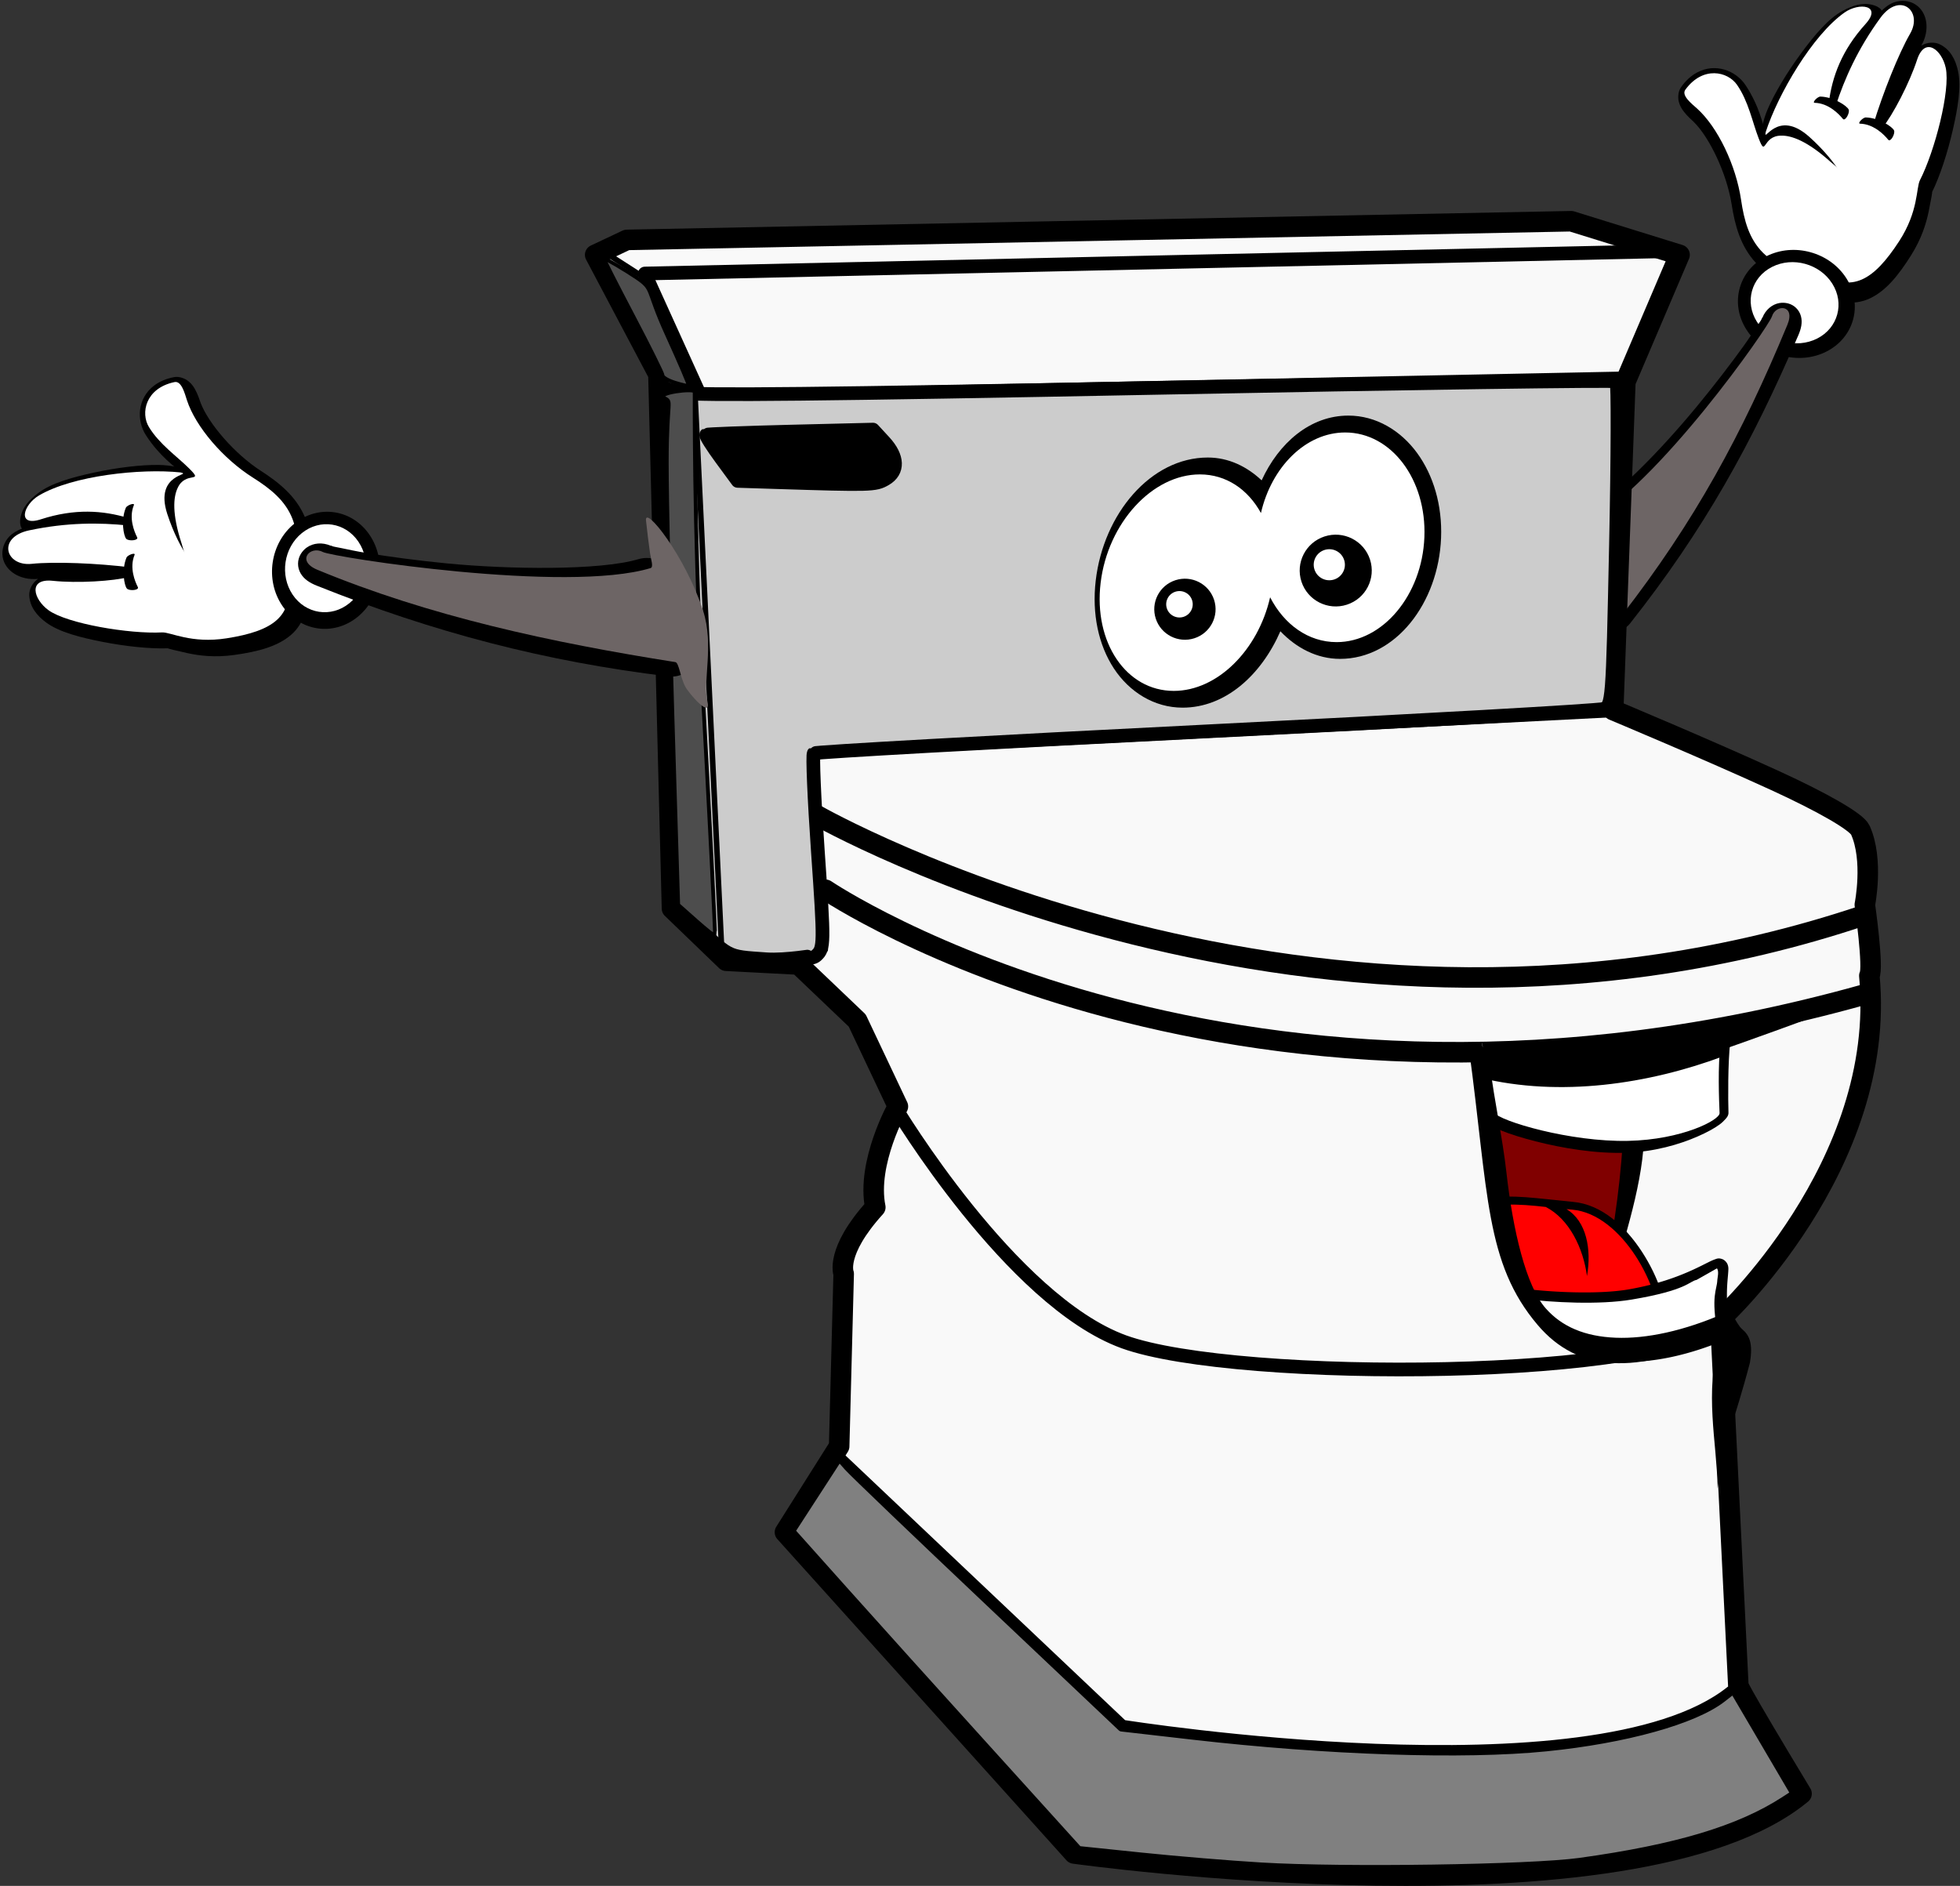 <?xml version="1.0" encoding="UTF-8"?>
<svg version="1.0" viewBox="0 0 286.47 275.68" xmlns="http://www.w3.org/2000/svg">
<rect x="0" y="0" width="286.47" height="275.68" fill="#333333" stroke="none"/>
<g transform="translate(86.586 31.935)">
<g transform="matrix(.975 0 0 .971 94.494 -238.86)">
<g transform="translate(373.87,-118.57)">
<path transform="matrix(.879 -.477 .452 .887 -936.29 305.58)" d="m569.28 337.41c-2.39 0-5.323 1.161-8.438 2.656s-6.204 3.349-8.281 5.031c-1.32 1.069-2.588 2.55-3.438 4.25-0.85 1.7-1.336 3.746-0.531 5.688 0.596 1.438 1.781 2.464 3.094 3.312 0.617 0.399 1.262 0.747 1.938 1-1.658 0.421-3.723 1.129-5.625 2.75-1.26 1.075-2.35 2.574-2.688 4.469-0.337 1.895 0.085 4.063 1.438 6.406 1.611 2.79 3.867 4.469 6.5 4.625s5.345-0.96 8.5-2.781c2.533-1.462 4.17-3.134 5.281-4.5s1.961-2.483 1.812-2.375c2.166-1.574 4.759-4.12 7-6.75s4.133-5.166 4.75-7.469c0.459-1.714 0.448-3.477-0.625-4.906-0.519-0.692-1.528-1.185-2.531-1.125 9e-3 -6e-3 0.023-0.026 0.031-0.031 2.179-1.415 3.068-3.927 2-5.844-0.534-0.959-1.557-1.662-2.719-1.844-0.712-0.112-1.469 3e-3 -2.25 0.219-9e-3 -0.053 0.044-0.105 0.031-0.156-0.14-0.548-0.474-0.93-0.781-1.219-1.23-1.155-2.781-1.406-4.469-1.406z"/>
<path d="m-305.18 342.58c-0.904 0.485-1.742 1.24-2.442 2.268-0.429 0.631-0.466 1.575-0.294 2.199 0.172 0.624 0.448 1.048 0.721 1.408 0.547 0.721 1.151 1.227 1.47 1.539 2.393 2.34 4.988 7.819 5.71 12.423 0.491 3.131 1.309 6.321 3.641 8.833 2.332 2.512 5.933 4.08 11.478 4.601 0.934 0.088 1.893-0.085 2.625-0.621 0.732-0.536 1.144-1.373 1.356-2.194 0.425-1.642 0.201-3.4-0.233-5.311-0.868-3.822-2.739-8.202-4.224-11.233-0.529-1.08-1.203-1.645-2.113-2.406-0.91-0.761-1.995-1.486-3.151-1.98-1.156-0.494-2.613-0.9-3.892 0.071-0.097 0.073-0.147 0.203-0.232 0.289-0.013-0.052-0.015-0.068-0.029-0.122-0.488-1.942-1.126-4.774-3.107-7.807-1.489-2.28-4.577-3.41-7.284-1.957z"/>
<path d="m-305.21 348c-0.801-0.721-2.372-1.95-1.738-2.822 2.629-3.619 6.352-2.747 7.741-0.738 1.731 2.504 2.291 5.571 3.242 8.048 1.169 3.046 0.491-0.393 3.395-0.393 1.503-0.032 3.857 0.773 7.336 3.906 10.412 8.432 7.165 17.818 1.342 17.513-11.726-0.615-13.795-5.54-14.704-11.748-0.76-5.189-3.487-10.951-6.613-13.766z" fill="#fff"/>
<path d="m-283.1 333.57c-4.81 3.411-9.953 12.292-11.793 17.954-0.417 1.962 1.654-3.632 6.519 0.748 2.288 2.06 3.866 4.094 4.561 5.299-0.616 0.503-1.218 0.978-1.834 1.425-2.071 1.504-9.401 8.395-1.224 13.706 4.876 3.167 8.125 1.21 11.956-4.689 2.942-4.531 2.552-8.07 3.131-9.206 2.228-4.373 4.589-13.523 3.869-16.912-0.572-2.69-3.122-4.837-4.3-1.211-1.128 3.471-3.616 8.295-5.26 10.326-0.83 0.023-1.45-0.082-1.318-0.521 1.439-4.776 3.832-10.786 5.528-13.724 1.987-3.441-1.541-6.4-4.449-2.398-3.398 4.677-5.375 9.176-6.692 13.23-0.148 0.456-0.556 0.101-1.038-0.453 0.497-3.908 1.915-7.87 5.5-11.851 2.551-2.833-0.914-3.314-3.158-1.723z" fill="#fff"/>
<path d="m-283.34 349.57c-0.577-0.72-2.131-2.36-4.222-2.417-0.446-0.012 0.428-0.95 0.866-0.938 1.983 0.054 4.002 1.409 4.232 1.958 0.202 0.483-0.527 1.831-0.876 1.396z"/>
<path d="m-276.54 352.71c-0.577-0.72-2.131-2.36-4.222-2.417-0.446-0.012 0.428-0.95 0.866-0.938 1.983 0.054 4.002 1.409 4.232 1.958 0.202 0.483-0.527 1.831-0.876 1.396z"/>
<path transform="matrix(1.256 -.64 .753 1.199 -1256.4 271.75)" d="m548.66 377.81c0 3.304-2.678 5.982-5.982 5.982s-5.982-2.678-5.982-5.982c0-3.304 2.678-5.982 5.982-5.982s5.982 2.678 5.982 5.982z"/>
<path transform="matrix(.944 -.481 .566 .901 -1016.7 297.87)" d="m548.66 377.81c0 3.304-2.678 5.982-5.982 5.982s-5.982-2.678-5.982-5.982c0-3.304 2.678-5.982 5.982-5.982s5.982 2.678 5.982 5.982z" fill="#fff"/>
</g>
<path d="m81.056 258.72c-1.141 0.188-2.118 1.032-2.581 2.21-2e-3 5e-3 -0.029-5e-3 -0.031 0-4e-5 6e-5 -0.032 0.061-0.032 0.061-4.4e-4 7.6e-4 -0.028 0.054-0.032 0.061-3e-3 8e-3 2e-3 0.025-4.5e-4 0.031-4e-3 0.011 6e-3 0.017-4.4e-4 0.031-5e-3 0.014-0.027 0.017-0.031 0.031-0.025 0.057-0.058 0.121-0.095 0.184-0.117 0.198-0.339 0.498-0.596 0.89-0.506 0.772-1.188 1.841-2.071 3.07-1.774 2.467-4.218 5.705-6.98 9.056-5.521 6.7-12.472 13.912-17.345 16.485-0.989 0.522-1.657 1.4-1.999 2.333-0.334 0.91-0.442 1.892-0.41 2.886 0.062 1.979 0.649 4.11 1.448 6.048 0.797 1.935 1.814 3.684 3.092 4.881 0.634 0.593 1.401 1.152 2.408 1.259 1.08 0.115 2.164-0.425 2.844-1.289 11.036-14.025 18.254-27.077 25.229-43.408 0.412-0.964 0.622-1.898 0.379-2.824-0.259-0.984-1.037-1.707-1.937-1.934-0.416-0.105-0.853-0.128-1.258-0.061z"/>
<path d="m79.896 260.75c0.57-1.892 3.579-1.8 2.321 1.25-6.817 16.529-13.895 29.599-24.821 43.75-3.02 3.911-9.897-11.429-5.536-13.75 10.975-5.841 27.58-29.739 28.036-31.25z" fill="#6d6565"/>
</g>
<path d="m0.404 5.318 9.245 17.472 1.981 78.08 7.925 7.64 10.566 0.55 8.585 8.19 5.943 12.56s-4.622 8.19-3.302 14.74c-5.943 6.55-4.622 9.72-4.622 9.72l-0.661 25.22-7.924 12.56 42.264 46.96s81.886 11.46 106.32-8.74c-9.9-16.38-9.24-15.83-9.24-15.83l-2.64-53.51s24.43-22.39 21.79-50.23c0.66-1.09-0.66-10.38-0.66-10.38s1.32-6.549-0.66-10.917c-0.55-1.218-5.57-4.073-12.43-7.219-9.93-4.552-23.688-10.307-23.688-10.307l1.778-47.995 7.92-18.564-15.84-4.914-138.02 2.73-4.626 2.184z" fill="#f9f9f9" fill-rule="evenodd" stroke="#000" stroke-linecap="round" stroke-linejoin="round" stroke-width="3"/>
<path d="m0.404 6.41z" fill="none" stroke="#000" stroke-linecap="round" stroke-linejoin="round" stroke-width=".808px"/>
<path d="m36.725 181.13 40.943 38.77s68.682 10.92 88.492-4.92" fill="none" stroke="#000" stroke-linecap="round" stroke-linejoin="round" stroke-width=".808px"/>
<path d="m17.574 32.072 23.113-0.546s6.604 5.46 0.66 6.552c-5.943 1.092-11.886-0.546-11.886-0.546h-7.925l-3.962-5.46z" fill-rule="evenodd" stroke="#000" stroke-linecap="round" stroke-linejoin="round" stroke-width=".808px"/>
<path d="m9.649 23.882 5.283 1.638 135.38-2.73h0.66" fill="none" stroke="#000" stroke-linecap="round" stroke-linejoin="round" stroke-width=".808px"/>
<path d="m15.593 25.52-7.925-17.472 149.9-3.276" fill="none" stroke="#000" stroke-linecap="round" stroke-linejoin="round" stroke-width="2"/>
<path d="m2.385 5.318 5.943 3.822" fill="none" stroke="#000" stroke-linecap="round" stroke-linejoin="round" stroke-width=".808px"/>
<path d="m32.781 87.234s72.749 41.586 153.01 14.646" fill="none" stroke="#000" stroke-linecap="round" stroke-linejoin="round" stroke-width="3"/>
<path d="m34.079 98.136s60.368 40.964 151.89 15.294" fill="none" stroke="#000" stroke-linecap="round" stroke-linejoin="round" stroke-width="3"/>
<path d="m149.65 72.478-117.61 6.006 1.991 28.386" fill="none" stroke="#000" stroke-linecap="round" stroke-linejoin="round" stroke-width=".811px"/>
<path d="m44.278 129.96s16.881 28.24 33.39 34.25c16.509 6 80.192 5.63 87.462-3.11" fill="none" stroke="#000" stroke-linecap="round" stroke-linejoin="round" stroke-width="2"/>
<path d="m97.772 240.93c-4.54-0.27-12.415-0.92-17.5-1.45l-9.245-0.96-13.346-14.75c-7.34-8.1-16.79-18.59-21.002-23.31l-7.656-8.57 7.038-10.86 1.304 1.48c0.717 0.81 10.006 9.71 20.642 19.77l19.338 18.3 10.379 1.19c19.676 2.26 39.626 2.93 51.666 1.71 11.58-1.16 21.63-3.96 25.74-7.16l1.65-1.29 8.96 15.26-1.51 0.98c-6.58 4.27-15.75 7.02-29.9 8.98-7.22 1-34.59 1.4-46.558 0.68z" fill="#808080" stroke="#000" stroke-linecap="round" stroke-linejoin="round" stroke-width="1.201"/>
<path d="m25.359 108.29c-5.86-0.42-5.263-0.1-11.144-5.91l-1.843-1.82-0.85-31.487c-0.467-17.317-0.865-34.339-0.885-37.826l-0.035-6.339 2.612 0.576c1.888 0.417 21.111 0.217 69.329-0.722 36.697-0.714 66.907-1.144 67.127-0.956 0.23 0.188 0.2 10.941-0.07 23.896-0.49 23.301-0.51 23.559-1.89 24.003-0.77 0.248-26.96 1.727-58.193 3.288-31.236 1.561-56.96 2.997-57.165 3.191-0.206 0.195 0.066 6.677 0.604 14.407 0.936 13.459 0.927 14.099-0.224 15.149-0.661 0.61-2.184 0.32-1.967 0.28 2.385-0.42-2.444 0.49-5.406 0.27zm17.455-70.188c1.946-1.127 1.88-3.241-0.17-5.463l-1.637-1.775-12.066 0.295c-6.636 0.162-12.171 0.37-12.301 0.463-0.13 0.092 0.85 1.647 2.178 3.455l2.415 3.287 5.746 0.182c13.773 0.435 14.345 0.419 15.835-0.444z" fill="#ccc" stroke="#000" stroke-linecap="round" stroke-linejoin="round" stroke-width="2"/>
<path d="m14.932 24.428 3.963 82.452 1.32 0.54" fill="none" stroke="#000" stroke-linecap="round" stroke-linejoin="round" stroke-width=".808px"/>
<path d="m15.148 102.65-2.615-2.32-0.84-27.546c-0.462-15.15-0.836-31.905-0.831-37.234 8e-3 -9.322 0.854-8.626-0.38-9.316-1.33-0.743 4.452-1.487 4.468-0.902 0.015 0.525-0.141 19.756 1.016 40.92s2.034 38.538 1.95 38.598c-0.084 0.07-1.33-0.92-2.768-2.2z" fill="#4d4d4d" stroke="#000" stroke-linecap="round" stroke-linejoin="round" stroke-width=".561"/>
<path d="m12.093 24.009c-0.999-0.306-1.816-0.779-1.816-1.053 0-0.273-1.932-4.168-4.293-8.656-2.361-4.488-4.292-8.287-4.292-8.444 0-0.156 3.157 1.711 4.745 2.787 2.603 1.763 1.366 1.578 4.423 8.289 1.866 4.096 3.315 7.489 3.22 7.54s-0.989-0.158-1.988-0.464z" fill="#4d4d4d" stroke="#000" stroke-linecap="round" stroke-linejoin="round" stroke-width=".532"/>
<g transform="matrix(.819 .072 -.074 .849 146.13 -143.67)" style="">
<path d="m11.481 322.17 2.281 15.031c1.406 6.171 3.202 12.023 5.781 16.375 3.976 0.15 9.768 4e-3 14.812-0.688 1.353-7.287 4.241-17.854 4.241-26.602 0-1.25-2.148-0.169-2.179-1.398-0.21 0.026-0.412 0.071-0.625 0.094-10.251 1.085-23.045-1.405-24.312-2.812z"/>
<path d="m11.481 322.17 2.281 15.031c1.406 6.171 3.202 12.023 5.781 16.375 3.596 0.145 8.666 0.06 13.344-0.469 1.266-7.345 2-15.656 2-24.5 0-1.201-0.036-2.382-0.062-3.562-10.071 0.839-22.116-1.512-23.344-2.875z" fill="#800000"/>
<path d="m20.356 336.17c-2.46-0.018-4.736 0.031-6.75 0.438 1.939 8.689 4.629 16.845 9.156 21.156 2.418 2.303 5.348 3.811 8.656 4.562 2.76 0.121 5.357 0.224 7.594 0 1.707-0.171 3.275-0.525 4.5-1.5s1.906-2.581 1.906-4.469c0-3.775-2.185-8.548-5.5-12.625s-7.866-7.469-12.969-7.469l-6.594-0.094z"/>
<path d="m20.356 337.51c-2.409-0.018-4.604 0.083-6.438 0.438 1.912 8.173 4.553 15.726 8.844 19.812 1.332 1.269 2.817 2.272 4.438 3.062 8.874 0.035 16.875 1.881 16.875-4.469 0-6.41-8.15-18.75-17.125-18.75-0.351 0-0.681 3e-3 -1.031 0 3.728 1.751 5.077 6.495 4.656 11.125-1.08-4.68-4.006-9.484-8.375-11.188-0.607-0.011-1.256-0.027-1.844-0.031z" fill="#f00"/>
<path d="m52.325 306.29c-15.5 3.227-34.796 12.227-44.678 4.402 1.589 3.825 2.387 6.907 3.615 13.786 0.527 0.231 1.167 0.457 1.938 0.688 1.623 0.486 3.767 0.928 6.188 1.312 4.841 0.768 10.842 1.226 16.219 0.594 4.997-0.587 9.337-2.236 12.438-3.875 1.55-0.819 2.795-1.613 3.656-2.344 0.431-0.365 0.755-0.734 1-1.062 0.245-0.328 0.466-0.639 0.406-1.125-0.263-2.145-0.894-8.429-0.781-12.375z"/>
<path d="m51.481 306.79c-14.595 8.831-33.256 12.045-42.952 4.367 0.387 0.93-0.448-1.619-0.111-0.43 0.3 0.847 0.496 1.691 0.656 2.531 2e-3 0.01-2e-3 0.022 0 0.031 0.53 2.249 1.039 4.837 1.531 7.531 0.235 0.488 0.537 0.934 0.906 1.344 1.267 1.407 14.03 3.929 24.281 2.844 9.51-1.006 15.909-4.944 15.749-6.119-0.273-2.001-1.098-8.27-0.873-11.725z" fill="#fff" stroke-width="2.388"/>
<path d="m53.793 343.73c-0.395-6.8e-4 -0.637 0.145-0.875 0.25-0.317 0.14-0.65 0.325-1 0.531-0.7 0.412-1.574 0.95-2.75 1.594-2.353 1.287-5.834 2.938-10.906 4.25-5.678 1.469-14.868 1.704-19.719 1.438 1.197 2.383 2.594 4.421 4.219 5.969 7.684 7.318 20.53 6.521 34.281-0.719-0.822-3.007-1.209-5.283-1.375-6.969-0.212-2.144-0.095-3.377-0.156-4.594-0.013-0.261-0.058-0.566-0.25-0.906-0.192-0.34-0.596-0.682-1.031-0.781-0.17-0.039-0.306-0.062-0.438-0.062zm3.875 15.5c-0.243 1.639-0.433 3.191-0.594 4.719 0.704-1.148 0.987-2.566 0.781-4.062a1.372 1.416 0 0 0-0.062-0.25c-0.047-0.148-0.08-0.261-0.125-0.406z"/>
<path d="m50.04 347.74c-1.291 0.339-1.447 1.893-11.184 4.333-5.649 1.416-14.082 1.702-19.312 1.5 0.957 1.615 2.022 3.047 3.219 4.188 7.511 7.153 18.482 5.856 31.883-0.936-1.884-6.741-0.832-7.578-0.927-9.387-0.017-0.323 0.21-1.506-0.247-1.977z" fill="#fff" stroke-width="2.388"/>
</g>
<path transform="matrix(.996 .087 -.087 .996 -.399 -9.153)" d="m139.43 118.95c4.689 20.81 5.038 30.925 13.518 39.295 6.483 6.4 14.966 6.005 26.605-0.618-1.446 8.844 0.92 15.044 1.67 22.12 0.274-6.95 1.573-9.723 3.096-18.685 0.249-2.946-0.464-4.05-1.534-4.807-1.07-0.758-1.596-2.772-2.745-2.14-5.696 3.118-11.114 4.777-15.602 4.983-4.489 0.206-7.941-0.917-10.539-3.384-3.154-2.995-5.773-10.937-7.454-19.291-1.009-5.013-2.748-10.582-3.672-15.02 5.899 1.987 24.047-3.177 30.988-4.441 62.489-28.326-23.442 7.179-31.453 1.226z"/>
<path transform="matrix(.996 .087 -.087 .996 -.399 -9.153)" d="m141.59 121.47c11.55 1.773 23.909-1.135 34.431-6.144" fill="none" stroke="#000" stroke-width="3"/>
<g transform="matrix(.975 0 0 .971 64.932 -219.35)">
<path d="m46.718 255.58c-5.723 0-10.422 4.114-12.995 9.75-2.188-2.068-4.933-3.438-8.069-3.438-8.556 0-15.637 8.478-16.803 18.531-0.583 5.027 0.421 9.694 2.72 13.219 2.299 3.525 6.031 5.906 10.306 5.906 6.41 0 11.783-4.903 14.657-11.5 2.379 2.497 5.456 4.156 8.946 4.156 8.336 0 14.762-8.423 15.141-18.219 0.189-4.896-1.141-9.408-3.596-12.781-2.455-3.373-6.137-5.625-10.306-5.625z"/>
<path d="m46.244 258.12c-5.9 0-11.034 5.184-12.625 12.125-1.941-3.548-5.195-5.812-9.156-5.812-7.125 0-13.795 7.316-14.875 16.312-1.079 8.996 3.844 16.281 10.969 16.281 6.534 0 12.632-6.138 14.438-14.094 2.095 4.092 5.719 6.75 9.969 6.75 6.904 0 12.808-7.064 13.156-15.781 0.349-8.717-4.971-15.781-11.875-15.781z" fill="#fff"/>
<path d="m49.967 277.24c0.922 2.837-0.631 5.884-3.468 6.806-2.837 0.922-5.884-0.631-6.806-3.468-0.922-2.837 0.631-5.884 3.468-6.806 2.837-0.922 5.884 0.631 6.806 3.468z"/>
<path d="m46.092 277.31c0.399 1.228-0.273 2.547-1.501 2.946-1.228 0.399-2.547-0.273-2.946-1.501-0.399-1.228 0.273-2.547 1.501-2.946s2.547 0.273 2.946 1.501z" fill="#fff"/>
<path d="m26.594 283.31c0.784 2.414-0.537 5.006-2.95 5.79-2.414 0.784-5.006-0.537-5.79-2.95-0.784-2.414 0.537-5.006 2.95-5.79 2.414-0.784 5.006 0.537 5.79 2.95z"/>
<path d="m23.297 283.37c0.339 1.045-0.232 2.167-1.277 2.506-1.045 0.339-2.167-0.232-2.506-1.277-0.339-1.045 0.232-2.167 1.277-2.506 1.045-0.339 2.167 0.232 2.506 1.277z" fill="#fff"/>
</g>
<g transform="matrix(.975 0 0 .971 13.881 -249.26)">
<g transform="matrix(-.407 .914 .914 .407 -517.31 421.4)">
<path transform="matrix(.879 -.477 .452 .887 -936.29 305.58)" d="m569.28 337.41c-2.39 0-5.323 1.161-8.438 2.656s-6.204 3.349-8.281 5.031c-1.32 1.069-2.588 2.55-3.438 4.25-0.85 1.7-1.336 3.746-0.531 5.688 0.596 1.438 1.781 2.464 3.094 3.312 0.617 0.399 1.262 0.747 1.938 1-1.658 0.421-3.723 1.129-5.625 2.75-1.26 1.075-2.35 2.574-2.688 4.469-0.337 1.895 0.085 4.063 1.438 6.406 1.611 2.79 3.867 4.469 6.5 4.625s5.345-0.96 8.5-2.781c2.533-1.462 4.17-3.134 5.281-4.5s1.961-2.483 1.812-2.375c2.166-1.574 4.759-4.12 7-6.75s4.133-5.166 4.75-7.469c0.459-1.714 0.448-3.477-0.625-4.906-0.519-0.692-1.528-1.185-2.531-1.125 9e-3 -6e-3 0.023-0.026 0.031-0.031 2.179-1.415 3.068-3.927 2-5.844-0.534-0.959-1.557-1.662-2.719-1.844-0.712-0.112-1.469 3e-3 -2.25 0.219-9e-3 -0.053 0.044-0.105 0.031-0.156-0.14-0.548-0.474-0.93-0.781-1.219-1.23-1.155-2.781-1.406-4.469-1.406z"/>
<path d="m-305.18 342.58c-0.904 0.485-1.742 1.24-2.442 2.268-0.429 0.631-0.466 1.575-0.294 2.199 0.172 0.624 0.448 1.048 0.721 1.408 0.547 0.721 1.151 1.227 1.47 1.539 2.393 2.34 4.988 7.819 5.71 12.423 0.491 3.131 1.309 6.321 3.641 8.833 2.332 2.512 5.933 4.08 11.478 4.601 0.934 0.088 1.893-0.085 2.625-0.621 0.732-0.536 1.144-1.373 1.356-2.194 0.425-1.642 0.201-3.4-0.233-5.311-0.868-3.822-2.739-8.202-4.224-11.233-0.529-1.08-1.203-1.645-2.113-2.406-0.91-0.761-1.995-1.486-3.151-1.98-1.156-0.494-2.613-0.9-3.892 0.071-0.097 0.073-0.147 0.203-0.232 0.289-0.013-0.052-0.015-0.068-0.029-0.122-0.488-1.942-1.126-4.774-3.107-7.807-1.489-2.28-4.577-3.41-7.284-1.957z"/>
<path d="m-305.21 348c-0.801-0.721-2.372-1.95-1.738-2.822 2.629-3.619 6.352-2.747 7.741-0.738 1.731 2.504 2.291 5.571 3.242 8.048 1.169 3.046 0.491-0.393 3.395-0.393 1.503-0.032 3.857 0.773 7.336 3.906 10.412 8.432 7.165 17.818 1.342 17.513-11.726-0.615-13.795-5.54-14.704-11.748-0.76-5.189-3.487-10.951-6.613-13.766z" fill="#fff"/>
<path d="m-283.1 333.57c-4.81 3.411-9.953 12.292-11.793 17.954-0.417 1.962 1.654-3.632 6.519 0.748 2.288 2.06 3.866 4.094 4.561 5.299-0.616 0.503-1.218 0.978-1.834 1.425-2.071 1.504-9.401 8.395-1.224 13.706 4.876 3.167 8.125 1.21 11.956-4.689 2.942-4.531 2.552-8.07 3.131-9.206 2.228-4.373 4.589-13.523 3.869-16.912-0.572-2.69-3.122-4.837-4.3-1.211-1.128 3.471-3.616 8.295-5.26 10.326-0.83 0.023-1.45-0.082-1.318-0.521 1.439-4.776 3.832-10.786 5.528-13.724 1.987-3.441-1.541-6.4-4.449-2.398-3.398 4.677-5.375 9.176-6.692 13.23-0.148 0.456-0.556 0.101-1.038-0.453 0.497-3.908 1.915-7.87 5.5-11.851 2.551-2.833-0.914-3.314-3.158-1.723z" fill="#fff"/>
<path d="m-283.34 349.57c-0.577-0.72-2.131-2.36-4.222-2.417-0.446-0.012 0.428-0.95 0.866-0.938 1.983 0.054 4.002 1.409 4.232 1.958 0.202 0.483-0.527 1.831-0.876 1.396z"/>
<path d="m-276.54 352.71c-0.577-0.72-2.131-2.36-4.222-2.417-0.446-0.012 0.428-0.95 0.866-0.938 1.983 0.054 4.002 1.409 4.232 1.958 0.202 0.483-0.527 1.831-0.876 1.396z"/>
<path transform="matrix(1.256 -.64 .753 1.199 -1256.4 271.75)" d="m548.66 377.81c0 3.304-2.678 5.982-5.982 5.982s-5.982-2.678-5.982-5.982c0-3.304 2.678-5.982 5.982-5.982s5.982 2.678 5.982 5.982z"/>
<path transform="matrix(.944 -.481 .566 .901 -1016.7 297.87)" d="m548.66 377.81c0 3.304-2.678 5.982-5.982 5.982s-5.982-2.678-5.982-5.982c0-3.304 2.678-5.982 5.982-5.982s5.982 2.678 5.982 5.982z" fill="#fff"/>
</g>
<path d="m-57.067 306.25c0.998-0.715 2.365-0.814 3.597-0.277 5e-3 2e-3 0.018-0.025 0.023-0.023 8e-5 1e-5 0.07 0.022 0.07 0.022 8.9e-4 2.4e-4 0.062 0.019 0.07 0.022 8e-3 3e-3 0.018 0.02 0.023 0.023 0.011 5e-3 8e-3 0.017 0.023 0.023 0.014 7e-3 0.033-7e-3 0.046-3.6e-4 0.062 0.024 0.134 0.048 0.209 0.067 0.237 0.061 0.628 0.119 1.116 0.221 0.959 0.2 2.273 0.491 3.86 0.751 3.184 0.522 7.45 1.119 12.039 1.563 9.175 0.888 22.831 1.089 28.614-0.636 1.174-0.35 2.316-0.192 3.225 0.252 0.886 0.433 1.63 1.089 2.267 1.859 1.268 1.533 2.199 3.574 2.825 5.629 0.625 2.052 0.944 4.128 0.674 5.987-0.133 0.921-0.402 1.917-1.17 2.752-0.825 0.897-2.089 1.305-3.234 1.166-18.564-2.251-35.282-6.637-52.777-13.668-1.033-0.415-1.892-0.958-2.404-1.837-0.544-0.933-0.502-2.06 4e-3 -2.907 0.234-0.391 0.544-0.736 0.899-0.99z"/>
<path d="m-54.669 306.91c-1.848-0.993-4.04 1.334-0.805 2.681 16.767 6.983 34.997 10.946 53.673 13.904 0.54 0.086 0.73 2.282 1.488 3.697 0.501 0.983 4.004 5.061 3.301 2.133-0.69-2.875 1.023-8.415-0.628-13.549-2.661-8.274-8.816-15.999-8.564-13.6 0.197 1.877 0.409 3.501 0.612 4.96 0.124 0.891 0.554 2.058 0.077 2.203-12.627 3.849-47.677-1.637-49.154-2.43z" fill="#6d6565"/>
</g>
</g>
</svg>
